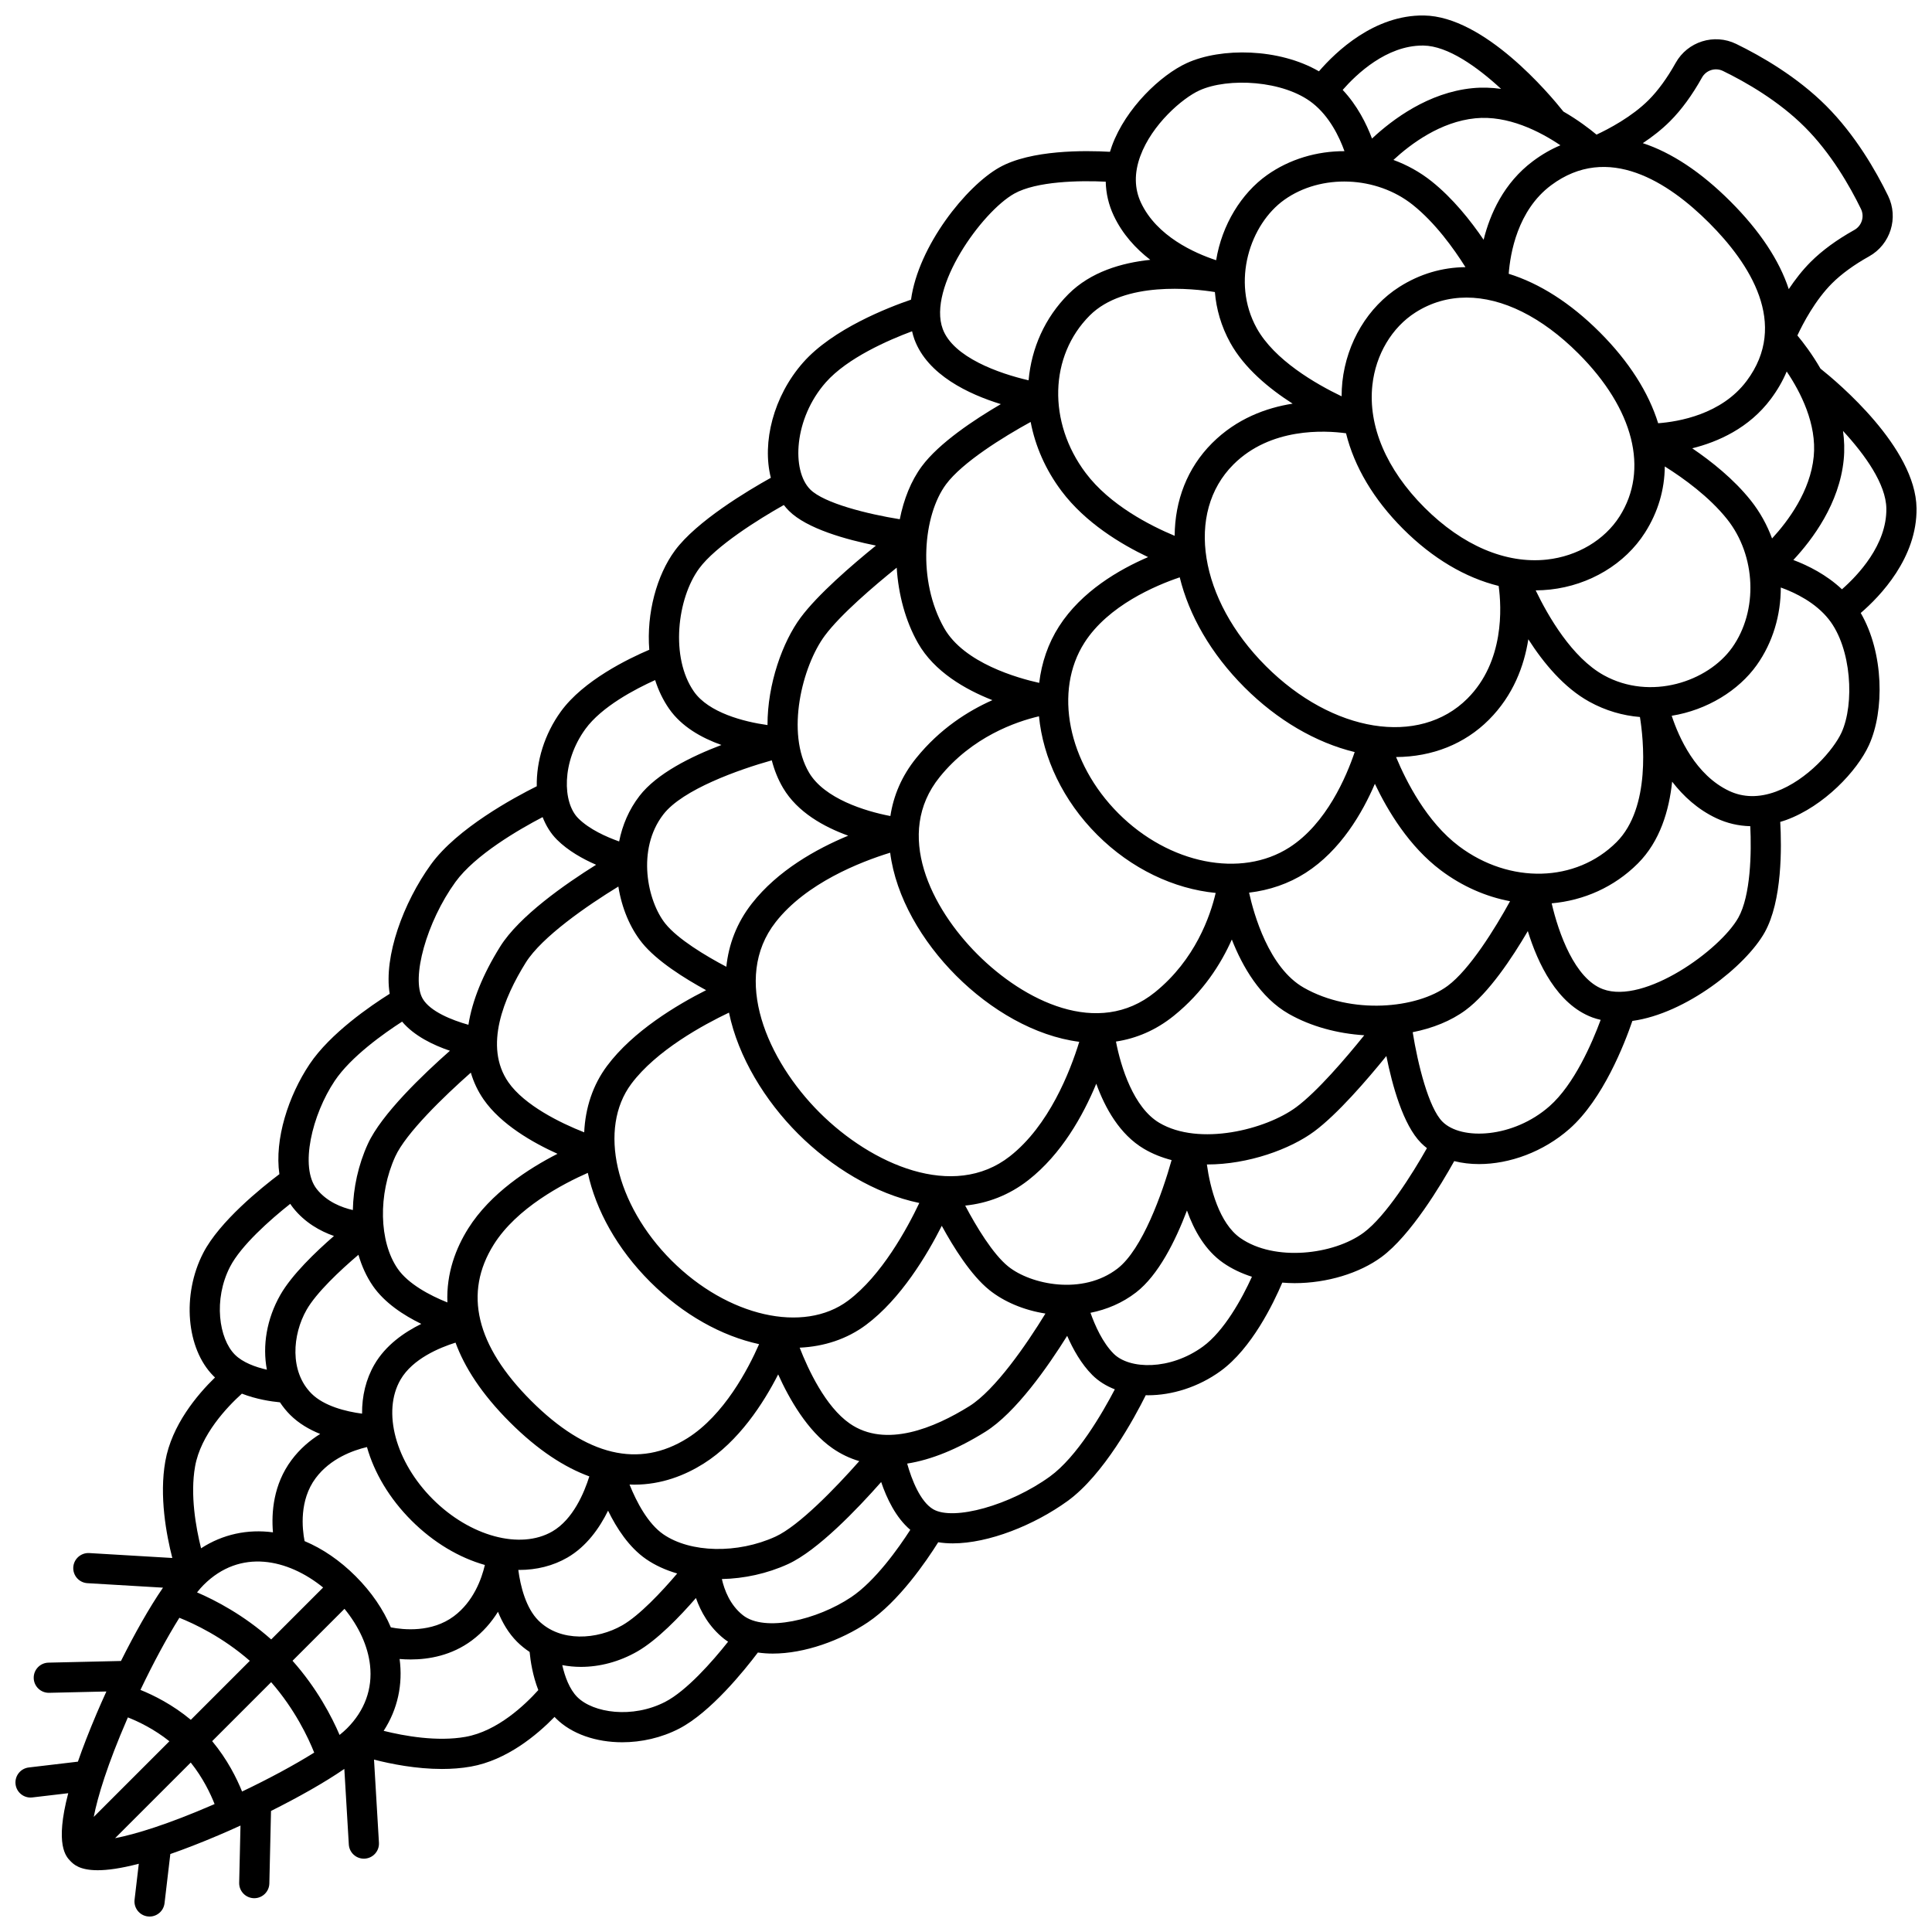 <?xml version="1.0" encoding="UTF-8"?>
<!-- Uploaded to: ICON Repo, www.svgrepo.com, Generator: ICON Repo Mixer Tools -->
<svg width="800px" height="800px" version="1.1" viewBox="144 144 512 512" xmlns="http://www.w3.org/2000/svg">
 <defs>
  <clipPath id="a">
   <path d="m148.09 148.09h503.81v503.81h-503.81z"/>
  </clipPath>
 </defs>
 <g clip-path="url(#a)">
  <path d="m651.9 278.65c-0.219-16.012-20.863-33.312-25.453-36.961-2.231-3.867-4.562-6.914-6.121-8.785 1.504-3.223 4.719-9.355 9.184-13.82 2.465-2.465 5.856-4.934 9.809-7.137 5.672-3.164 7.887-10.219 5.043-16.059-3.223-6.617-8.688-16.121-16.406-23.84s-17.223-13.184-23.84-16.406c-5.84-2.848-12.895-0.633-16.059 5.043-2.207 3.957-4.676 7.348-7.137 9.809-4.465 4.465-10.602 7.68-13.824 9.184-1.871-1.559-4.918-3.891-8.785-6.121-3.648-4.59-20.949-25.234-36.965-25.453-13.141-0.184-23.352 9.621-27.812 14.797-10.613-6.16-25.945-6.324-35.004-2.191-6.879 3.141-16.176 11.895-19.852 21.938-0.195 0.527-0.363 1.055-0.523 1.582-6.629-0.379-20.949-0.555-29.301 4.141-8.852 4.977-21.48 20.836-23.426 35.043-5.988 2.047-20.754 7.758-28.609 16.672-7.875 8.938-10.914 21.184-8.539 30.535-6.113 3.406-19.691 11.508-25.418 19.277-4.82 6.535-7.566 16.645-6.797 26.297-5.582 2.375-17.465 8.137-23.426 16.352-4.387 6.047-6.523 13.266-6.391 19.82-5.988 2.984-21.117 11.152-28.043 20.715-7.312 10.102-12.555 24.375-10.934 34.285-4.977 3.121-15.734 10.453-21.219 18.637-5.629 8.406-9.352 19.914-8.012 29.16-4.715 3.555-15.871 12.527-20.184 20.887-5.703 11.055-4.504 25.383 2.731 32.621 0.129 0.129 0.262 0.25 0.391 0.371-4.769 4.641-11.473 12.637-13.168 22.195-1.641 9.238 0.266 19.465 1.852 25.645l-22.016-1.305c-2.18-0.121-4.098 1.551-4.227 3.754-0.133 2.207 1.551 4.098 3.754 4.227l20.023 1.188c-3.641 5.285-7.566 12.289-11.137 19.43l-19.219 0.441c-2.207 0.051-3.957 1.883-3.906 4.09 0.051 2.176 1.832 3.906 3.996 3.906h0.094l15.168-0.352c-0.906 1.98-1.762 3.922-2.559 5.789-2.066 4.859-3.699 9.094-4.988 12.809l-13.02 1.539c-2.191 0.258-3.762 2.246-3.504 4.438 0.238 2.035 1.969 3.531 3.965 3.531 0.156 0 0.312-0.008 0.473-0.027l9.523-1.121c-3.602 13.789-0.574 16.824 0.648 18.051 0.797 0.797 2.359 2.359 7.156 2.359 2.57 0 6.086-0.457 10.895-1.715l-1.121 9.523c-0.258 2.191 1.309 4.18 3.504 4.438 0.16 0.02 0.316 0.027 0.473 0.027 2 0 3.727-1.496 3.965-3.531l1.535-13.035c3.715-1.289 7.945-2.918 12.805-4.988 1.871-0.793 3.812-1.652 5.789-2.559l-0.348 15.164c-0.051 2.207 1.699 4.039 3.906 4.09h0.094c2.164 0 3.945-1.73 3.996-3.906l0.441-19.219c7.144-3.57 14.145-7.492 19.43-11.137l1.188 20.023c0.125 2.125 1.887 3.762 3.988 3.762 0.078 0 0.16-0.004 0.242-0.008 2.203-0.133 3.887-2.023 3.754-4.227l-1.305-22.016c4.504 1.156 11.152 2.481 18.004 2.481 2.555 0 5.137-0.184 7.644-0.629 9.559-1.695 17.555-8.398 22.195-13.168 0.121 0.133 0.242 0.266 0.371 0.391 4.164 4.164 10.68 6.328 17.566 6.328 5.078 0 10.359-1.176 15.055-3.598 8.359-4.312 17.336-15.473 20.891-20.184 1.277 0.184 2.594 0.281 3.941 0.281 8.418 0 17.969-3.441 25.215-8.293 8.18-5.477 15.512-16.234 18.637-21.211 1.223 0.199 2.512 0.297 3.852 0.297 9.516 0 21.582-4.824 30.438-11.234 9.562-6.926 17.727-22.043 20.715-28.039 0.188 0.004 0.371 0.023 0.559 0.023 6.402 0 13.391-2.156 19.262-6.418 8.223-5.965 13.984-17.859 16.355-23.438 1.078 0.086 2.164 0.145 3.25 0.145 8.617 0 17.238-2.648 23.043-6.93 7.766-5.727 15.867-19.297 19.273-25.414 2.074 0.527 4.289 0.789 6.582 0.789 8.039 0 17.004-3.203 23.957-9.332 8.91-7.856 14.625-22.613 16.672-28.605 14.207-1.945 30.066-14.578 35.043-23.43 4.699-8.359 4.519-22.695 4.141-29.316 0.527-0.16 1.055-0.316 1.582-0.508 10.043-3.676 18.801-12.973 21.938-19.852 4.133-9.059 3.969-24.387-2.188-35.004 5.168-4.441 14.973-14.641 14.789-27.797zm-7.996 0.109c0.133 9.637-7.551 17.711-11.766 21.41-4.09-3.856-8.961-6.289-12.883-7.766 5.109-5.465 12.203-14.977 13.348-26.594 0.258-2.594 0.156-5.141-0.184-7.609 5.879 6.367 11.398 14.133 11.484 20.559zm-357.23 294.68c-3.312-3.312-4.758-9.098-5.316-13.395 0.074 0 0.148 0.008 0.219 0.008 4.602 0 8.984-1.07 12.809-3.289 5.082-2.949 8.508-7.852 10.758-12.418 2.266 4.648 5.559 9.719 10.078 12.836 2.41 1.664 5.215 2.926 8.246 3.809-4.144 4.883-10.035 11.148-14.574 13.742-6.613 3.785-16.371 4.555-22.219-1.293zm-78.52 45.336c-1.406-3.488-3.894-8.512-7.926-13.352l15.633-15.633c6.324 7.246 9.844 14.75 11.406 18.668-5.191 3.246-11.895 6.875-19.113 10.316zm-39.309 6.719c1.031-5.348 3.644-13.926 8.836-25.883 0.07-0.16 0.141-0.32 0.211-0.48 2.758 1.086 6.938 3.074 11 6.32zm12.375-33.652c3.441-7.219 7.07-13.926 10.316-19.113 3.922 1.562 11.422 5.082 18.668 11.406l-15.633 15.633c-4.84-4.031-9.867-6.519-13.352-7.926zm16.73-27.809c9.73-9.734 22.355-6.891 31.68 0.672l-13.758 13.762c-7.309-6.496-14.824-10.395-19.656-12.469 0.617-0.766 1.199-1.426 1.734-1.965zm23.574 20.09 13.77-13.77c3.828 4.688 6.199 9.875 6.766 14.914 0.707 6.273-1.402 12.074-6.102 16.773-0.539 0.539-1.203 1.121-1.965 1.738-2.074-4.836-5.973-12.348-12.469-19.656zm16.738-22.395c-4.231-4.231-8.832-7.336-13.543-9.316-0.656-3.352-1.434-10.832 2.945-16.703 3.879-5.195 9.875-7.348 13.586-8.223 1.922 6.797 5.926 13.609 11.785 19.465 5.859 5.859 12.672 9.863 19.465 11.785-0.871 3.715-3.027 9.707-8.219 13.582-5.871 4.383-13.352 3.606-16.703 2.949-1.98-4.703-5.086-9.309-9.316-13.539zm4.547-76.957c3.117 4.516 8.188 7.812 12.84 10.074-4.566 2.246-9.469 5.672-12.418 10.758-2.254 3.887-3.316 8.348-3.281 13.031-4.297-0.559-10.086-2.008-13.398-5.316-5.848-5.848-5.078-15.602-1.297-22.219 2.594-4.535 8.852-10.422 13.734-14.566 0.883 3.031 2.156 5.828 3.82 8.238zm29.363-49.387c4.609 6.621 13.004 11.422 19.574 14.387-7.617 3.883-17.777 10.422-23.656 19.781-3.266 5.195-5.832 11.828-5.527 19.609-4.668-1.867-10.379-4.894-13.172-8.938-4.961-7.188-5.227-19.695-0.637-29.746 2.82-6.176 12.855-15.887 20.02-22.219 0.746 2.531 1.863 4.914 3.398 7.125zm41.953-41.559c3.922 4.867 11.328 9.492 17 12.582-7.734 3.906-19.379 10.855-26.242 20.055-3.785 5.07-5.762 11.129-6.066 17.617-6.379-2.496-15.859-7.195-20.082-13.262-6.617-9.512-1.156-22.492 4.59-31.707 4.262-6.836 16.387-15.184 24.547-20.168 0.891 5.711 3.129 11 6.254 14.883zm37.418-40.977c3.789 6.398 10.789 10.285 17.242 12.617-8.484 3.523-18.688 9.23-25.539 17.988-4.035 5.156-6.141 10.859-6.758 16.75-5.555-2.926-12.855-7.332-16.137-11.402-4.789-5.941-7.738-19.684-0.547-28.984 5.098-6.598 19.996-11.871 28.727-14.32 0.672 2.586 1.652 5.062 3.012 7.352zm30.094-58.41c0.441 7.066 2.301 14.117 5.641 19.992 4.312 7.586 12.531 12.293 19.719 15.117-6.492 2.883-13.938 7.609-20.184 15.336-3.875 4.793-6.039 10.008-6.852 15.375-6.773-1.289-17.492-4.648-21.539-11.484-6.269-10.582-1.797-28.285 4.164-36.32 4.133-5.566 12.934-13.086 19.051-18.016zm43.695-20.285c6.301 8.379 15.711 14.059 22.926 17.484-7.656 3.285-17.645 9.059-23.605 18.367-2.891 4.516-4.617 9.609-5.254 14.965-5.621-1.242-19.902-5.227-25.172-14.492-7.211-12.676-5.574-29.945 0.473-38.117 4.309-5.824 15.152-12.543 22.434-16.539 1.207 6.363 3.93 12.656 8.199 18.332zm40.625-52.758c0.375 4.508 1.66 9.074 4.078 13.449 3.703 6.699 10.258 12.121 16.527 16.129-6.992 1.098-14.828 3.949-21.352 10.469-6.609 6.609-9.848 15.234-9.914 24.555-6.508-2.711-17.184-8.148-23.578-16.652-10.113-13.449-9.656-31.008 1.082-41.746 9.18-9.172 27.398-7.129 33.156-6.203zm91.57-38.891c-2.492 1.043-4.922 2.441-7.273 4.199-7.762 5.797-11.387 14.023-13.078 20.836-3.434-5.059-8.156-10.996-13.793-15.492-3.078-2.453-6.504-4.34-10.109-5.664 4.629-4.285 12.488-10.125 21.703-11.035 8.648-0.859 17.102 3.481 22.551 7.156zm49.352 62.445c-6.644 8.895-18.09 10.812-23.449 11.215-2.516-8.125-7.715-16.352-15.484-24.121s-15.996-12.969-24.121-15.484c0.402-5.367 2.324-16.805 11.215-23.449 15.109-11.289 31.117-0.82 41.891 9.949 10.77 10.77 21.238 26.781 9.949 41.891zm-73.988 84.168c-12.781 12.777-35.746 9.082-53.426-8.598-17.68-17.68-21.375-40.645-8.598-53.422 9.836-9.836 24.215-9.047 29.844-8.273 2.176 8.832 7.301 17.52 15.113 25.336 7.812 7.812 16.504 12.949 25.336 15.121 0.777 5.637 1.562 20.008-8.27 29.836zm-274.2 212.18c-9.875-9.875-13.469-23.199-8.543-31.684 3.195-5.508 10.312-8.465 14.574-9.801 2.375 6.492 6.863 13.555 14.383 21.074s14.582 12 21.074 14.375c-1.336 4.266-4.293 11.387-9.805 14.586-8.484 4.914-21.809 1.32-31.684-8.551zm26.07-26.07c-14.641-14.641-17.969-28.578-9.898-41.426 6.078-9.676 18.309-16.074 24.91-18.977 2.156 9.918 7.769 20.121 16.52 28.871 8.754 8.75 18.953 14.363 28.875 16.52-2.894 6.598-9.277 18.812-18.984 24.914-12.844 8.07-26.781 4.738-41.422-9.902zm37.188-37.188c-14.879-14.879-19.457-34.996-10.652-46.797 6.629-8.883 19.121-15.664 25.891-18.887 2.43 11.777 9.578 23.375 18.324 32.121 8.746 8.746 20.344 15.898 32.117 18.328-3.223 6.773-10.004 19.262-18.887 25.891-11.793 8.801-31.91 4.223-46.793-10.656zm39.223-39.223c-13.805-13.805-23.328-35.477-11.621-50.438 8.105-10.363 22.434-15.961 30.352-18.402 1.508 11.785 8.449 23.551 17.504 32.609 9.055 9.055 20.82 16 32.609 17.508-2.441 7.918-8.039 22.242-18.402 30.348-14.969 11.707-36.637 2.18-50.441-11.625zm41.887-41.887c-12.254-12.254-22.23-31.922-10.02-47.023 8.625-10.668 20.223-14.656 26.301-16.078 1.07 11.02 6.367 22.352 15.422 31.402 9.051 9.055 20.383 14.34 31.406 15.41-1.422 6.078-5.406 17.68-16.078 26.309-15.109 12.211-34.777 2.238-47.031-10.02zm37.352-37.352c-13.422-13.422-17.215-32.461-9.016-45.266 6.297-9.84 18.809-15.133 25.246-17.312 2.445 10.012 8.23 20.227 17.176 29.172 8.66 8.66 18.875 14.633 29.188 17.137-2.168 6.426-7.465 18.977-17.324 25.285-12.809 8.199-31.848 4.406-45.27-9.016zm81.078-81.078c-10.086-10.086-14.984-21.617-13.793-32.465 0.883-8.059 5.16-15.254 11.434-19.242 4.144-2.637 8.711-3.93 13.508-3.93 9.504 0 19.902 5.074 29.66 14.828 14.684 14.684 18.758 30.82 10.902 43.168-3.992 6.273-11.184 10.547-19.242 11.434-10.852 1.199-22.383-3.703-32.469-13.793zm-3.09-80.207c5.914 4.715 10.816 11.504 13.961 16.508-6.156 0.059-12.086 1.785-17.527 5.242-8.301 5.281-13.941 14.672-15.09 25.117-0.141 1.285-0.195 2.574-0.203 3.867-6.852-3.289-17.824-9.602-22.5-18.059-6.836-12.367-1.73-27.574 7.328-34.02 9.742-6.93 24.375-6.356 34.031 1.344zm-198.63 352.3c-4.043-2.789-7.07-8.508-8.938-13.176 0.418 0.016 0.84 0.035 1.254 0.035 7.242 0 13.441-2.473 18.355-5.562 9.359-5.879 15.898-16.039 19.781-23.656 2.965 6.566 7.766 14.965 14.387 19.57 2.207 1.535 4.582 2.668 7.106 3.414-6.332 7.164-16.031 17.184-22.203 20.004-10.051 4.598-22.559 4.328-29.742-0.629zm49.406-29.352c-6.426-4.473-10.996-14.293-13.254-20.09 6.484-0.305 12.539-2.273 17.605-6.055 9.199-6.867 16.148-18.508 20.055-26.242 3.094 5.676 7.715 13.078 12.582 17 3.883 3.125 9.168 5.363 14.887 6.254-4.984 8.16-13.336 20.285-20.168 24.547-9.215 5.746-22.195 11.203-31.707 4.586zm42.012-41.613c-4.066-3.277-8.473-10.578-11.398-16.129 5.891-0.613 11.59-2.727 16.746-6.762 8.758-6.852 14.469-17.055 17.988-25.539 2.332 6.453 6.219 13.453 12.617 17.242 2.289 1.355 4.769 2.328 7.348 3-2.449 8.727-7.723 23.633-14.32 28.734-9.301 7.191-23.039 4.238-28.98-0.547zm40.031-38.07c-6.805-4.031-10.172-14.75-11.477-21.531 5.367-0.812 10.578-2.988 15.367-6.859 7.727-6.246 12.453-13.691 15.336-20.184 2.824 7.188 7.531 15.402 15.117 19.719 5.875 3.34 12.918 5.215 19.98 5.656-4.93 6.117-12.441 14.906-18.004 19.035-8.035 5.965-25.738 10.434-36.32 4.164zm38.297-35.809c-9.273-5.273-13.258-19.57-14.496-25.184 5.352-0.633 10.453-2.352 14.969-5.238 9.309-5.957 15.082-15.949 18.367-23.605 3.426 7.215 9.105 16.629 17.484 22.926 5.68 4.269 11.973 6.988 18.34 8.188-3.996 7.281-10.719 18.129-16.543 22.438-8.176 6.051-25.445 7.688-38.121 0.477zm41.129-37.492c-8.527-6.414-13.969-17.125-16.672-23.629 9.602-0.055 18.168-3.453 24.578-9.859 6.523-6.523 9.371-14.359 10.473-21.352 4.008 6.269 9.43 12.824 16.129 16.527 4.379 2.422 8.941 3.699 13.449 4.074 0.926 5.758 2.969 23.98-6.203 33.156-10.746 10.738-28.305 11.195-41.754 1.082zm38.375-45.312c-8.422-4.656-14.746-15.629-18.047-22.488 1.289-0.008 2.574-0.078 3.856-0.219 10.445-1.148 19.836-6.789 25.117-15.09 3.461-5.441 5.188-11.375 5.242-17.531 5 3.137 11.781 8.039 16.508 13.969 7.699 9.656 8.273 24.285 1.344 34.031-6.449 9.059-21.656 14.164-34.02 7.328zm23.438-60.137c6.809-1.691 15.039-5.32 20.836-13.078 1.758-2.356 3.156-4.785 4.199-7.277 3.676 5.449 8.016 13.902 7.16 22.559-0.906 9.168-6.75 17.043-11.039 21.691-1.324-3.602-3.211-7.023-5.66-10.098-4.5-5.644-10.441-10.363-15.496-13.797zm-5.879-86.68c3.019-3.019 5.867-6.914 8.465-11.57 1.098-1.969 3.543-2.734 5.57-1.746 6.066 2.953 14.754 7.934 21.688 14.871 6.934 6.934 11.914 15.621 14.871 21.688 0.988 2.027 0.219 4.473-1.75 5.57-4.656 2.598-8.547 5.445-11.57 8.465-2.231 2.231-4.176 4.758-5.812 7.215-2.496-7.606-7.66-15.434-15.453-23.23-7.793-7.793-15.621-12.953-23.227-15.453 2.461-1.629 4.984-3.574 7.219-5.809zm-65.586-20.051h0.246c6.422 0.09 14.191 5.606 20.559 11.48-2.469-0.344-5.016-0.441-7.609-0.184-11.621 1.148-21.129 8.238-26.594 13.348-1.477-3.922-3.914-8.801-7.773-12.891 3.652-4.172 11.594-11.754 21.172-11.754zm-74.801 29.301c3.078-8.406 11.164-15.359 15.66-17.41 7.566-3.453 22.336-2.719 30.043 3.406 4.418 3.512 6.996 8.785 8.402 12.688-7.305-0.012-14.559 2.098-20.566 6.371-6.738 4.793-11.922 13.152-13.438 22.531-5.769-1.902-15.727-6.344-19.914-15.227-1.762-3.734-1.824-7.894-0.188-12.359zm-33.414 9.945c5.883-3.309 17.34-3.516 24.25-3.172 0.074 3.129 0.781 6.156 2.121 8.996 2.324 4.934 5.859 8.758 9.688 11.711-7.609 0.793-15.797 3.195-21.68 9.078-6.277 6.277-9.812 14.344-10.57 22.852-7.824-1.801-19.969-6.082-22.75-13.602-4.066-11 10.391-31.055 18.941-35.863zm-49.953 50.031c5.742-6.516 16.684-11.254 22.883-13.559 0.172 0.734 0.371 1.461 0.629 2.164 3.484 9.418 14.398 14.523 22.895 17.141-7.121 4.164-16.398 10.336-20.953 16.488-2.844 3.844-4.777 8.719-5.828 14.02-8.496-1.363-20.062-4.227-23.727-7.887-5.031-5.031-4.324-18.809 4.102-28.367zm-33.52 49.27c4.344-5.891 15.691-13.008 22.418-16.789 0.418 0.539 0.863 1.055 1.348 1.539 4.766 4.766 15.277 7.652 23.059 9.215-6.414 5.195-15.418 12.969-19.957 19.082-4.75 6.398-8.801 17.562-8.777 28.48-6.269-0.867-15.605-3.285-19.508-8.887-6.297-9.039-4.445-24.691 1.418-32.641zm-30.188 42.598c4.32-5.957 13.227-10.613 18.5-12.992 0.867 2.715 2.09 5.285 3.703 7.606 3.309 4.754 8.617 7.727 13.867 9.594-8.074 3.062-17.129 7.566-21.707 13.488-2.816 3.644-4.555 7.797-5.402 12.078-3.352-1.188-7.906-3.203-10.836-6.137-4.188-4.184-4.445-14.922 1.875-23.637zm-34.43 40.531c5.223-7.207 16.82-13.922 23.113-17.207 0.887 2.273 2.133 4.312 3.789 5.969 2.949 2.949 6.867 5.129 10.387 6.66-8.098 5.059-20.395 13.613-25.43 21.691-4.617 7.406-7.41 14.352-8.41 20.715-4.356-1.223-10.129-3.508-12.113-6.902-3.156-5.387 1.055-20.418 8.664-30.926zm-31.98 52.684c4.305-6.426 13.074-12.609 17.855-15.691 3.223 3.824 8.332 6.25 12.672 7.719-7.074 6.242-18.152 16.809-21.75 24.684-2.535 5.547-3.852 11.637-3.977 17.527-2.957-0.672-6.871-2.176-9.551-5.543-4.633-5.816-1.215-19.793 4.75-28.695zm-27.734 49.262c2.898-5.617 10.625-12.469 15.945-16.668 0.246 0.371 0.504 0.734 0.781 1.082 3.129 3.93 7.172 6.164 10.805 7.438-4.894 4.25-11.156 10.27-14.188 15.57-3.652 6.387-4.797 13.496-3.59 19.863-3.047-0.691-6.402-1.914-8.473-3.984-4.238-4.238-5.762-14.609-1.281-23.301zm-9.273 52.918c1.496-8.434 8.508-15.773 12.402-19.285 3.836 1.492 7.699 2.074 10.09 2.301 0.789 1.188 1.688 2.309 2.711 3.328 2.269 2.269 5.074 3.891 7.949 5.051-2.703 1.688-5.363 3.926-7.586 6.906-4.848 6.496-5.371 13.961-4.93 19.168-6.699-0.895-13.301 0.492-19.051 4.231-1.371-5.496-2.926-14.164-1.586-21.699zm-21.199 98.52 20.047-20.043c3.246 4.059 5.231 8.242 6.32 11-0.16 0.07-0.32 0.141-0.48 0.211-11.961 5.191-20.539 7.805-25.887 8.832zm92.867-26.852c-7.508 1.332-16.188-0.219-21.695-1.59 3.734-5.75 5.121-12.348 4.227-19.043 0.91 0.078 1.887 0.125 2.922 0.125 4.867 0 10.891-1.059 16.246-5.055 2.977-2.223 5.215-4.879 6.902-7.582 1.16 2.871 2.785 5.676 5.055 7.945 1.023 1.023 2.141 1.914 3.328 2.703 0.227 2.391 0.809 6.262 2.305 10.105-3.5 3.891-10.816 10.891-19.289 12.391zm52.918-9.273c-8.688 4.481-19.062 2.957-23.301-1.277-2.066-2.066-3.289-5.418-3.981-8.461 1.609 0.305 3.266 0.469 4.945 0.469 4.965 0 10.141-1.34 14.914-4.066 5.301-3.031 11.32-9.293 15.57-14.188 1.27 3.633 3.504 7.676 7.434 10.805 0.348 0.277 0.715 0.527 1.086 0.773-4.195 5.312-11.047 13.047-16.668 15.945zm49.262-27.734c-8.902 5.961-22.883 9.379-28.699 4.75-3.371-2.684-4.875-6.606-5.547-9.562 5.894-0.125 11.984-1.43 17.531-3.965 7.879-3.598 18.441-14.676 24.684-21.75 1.469 4.34 3.894 9.445 7.719 12.672-3.078 4.785-9.262 13.555-15.688 17.855zm52.684-31.98c-10.508 7.609-25.539 11.82-30.926 8.672-3.391-1.984-5.672-7.742-6.898-12.102 6.359-1 13.309-3.809 20.711-8.426 8.074-5.035 16.629-17.332 21.691-25.43 1.531 3.516 3.715 7.438 6.664 10.387 1.656 1.656 3.695 2.906 5.965 3.793-3.293 6.293-10 17.887-17.207 23.105zm40.531-34.43c-8.715 6.324-19.449 6.062-23.637 1.875-2.934-2.934-4.949-7.488-6.137-10.836 4.281-0.852 8.434-2.586 12.078-5.402 5.922-4.578 10.426-13.637 13.488-21.707 1.867 5.254 4.84 10.562 9.594 13.867 2.32 1.617 4.906 2.816 7.625 3.688-2.625 5.789-7.383 14.43-13.012 18.516zm42.598-30.184c-7.949 5.859-23.598 7.715-32.645 1.414-5.602-3.898-8.02-13.234-8.883-19.504 0.035 0 0.066 0.004 0.102 0.004 10.879 0 22-4.047 28.379-8.781 6.113-4.539 13.887-13.543 19.086-19.957 1.562 7.781 4.449 18.293 9.215 23.059 0.484 0.484 0.996 0.934 1.535 1.352-3.789 6.727-10.902 18.07-16.789 22.414zm49.27-33.523c-9.559 8.426-23.336 9.133-28.367 4.098-3.66-3.66-6.523-15.215-7.887-23.711 5.305-1.051 10.176-3.004 14.02-5.848 6.152-4.555 12.324-13.828 16.488-20.949 2.621 8.496 7.723 19.41 17.141 22.895 0.707 0.262 1.434 0.461 2.168 0.629-2.297 6.203-7.027 17.129-13.562 22.887zm50.035-49.953c-4.809 8.551-24.863 23.008-35.863 18.938-7.492-2.769-11.785-14.922-13.594-22.75 8.504-0.758 16.566-4.293 22.844-10.57 5.883-5.883 8.285-14.07 9.078-21.676 2.953 3.832 6.777 7.363 11.711 9.688 2.84 1.34 5.867 2.039 8.996 2.113 0.34 6.91 0.137 18.375-3.172 24.258zm27.355-49.074c-2.055 4.496-9.008 12.586-17.414 15.664-4.469 1.637-8.625 1.57-12.359-0.188-8.887-4.191-13.328-14.156-15.23-19.922 9.379-1.516 17.738-6.695 22.535-13.43 4.273-6.008 6.383-13.262 6.375-20.562 3.906 1.406 9.176 3.988 12.688 8.402 6.121 7.695 6.859 22.469 3.406 30.035z"/>
 </g>
</svg>